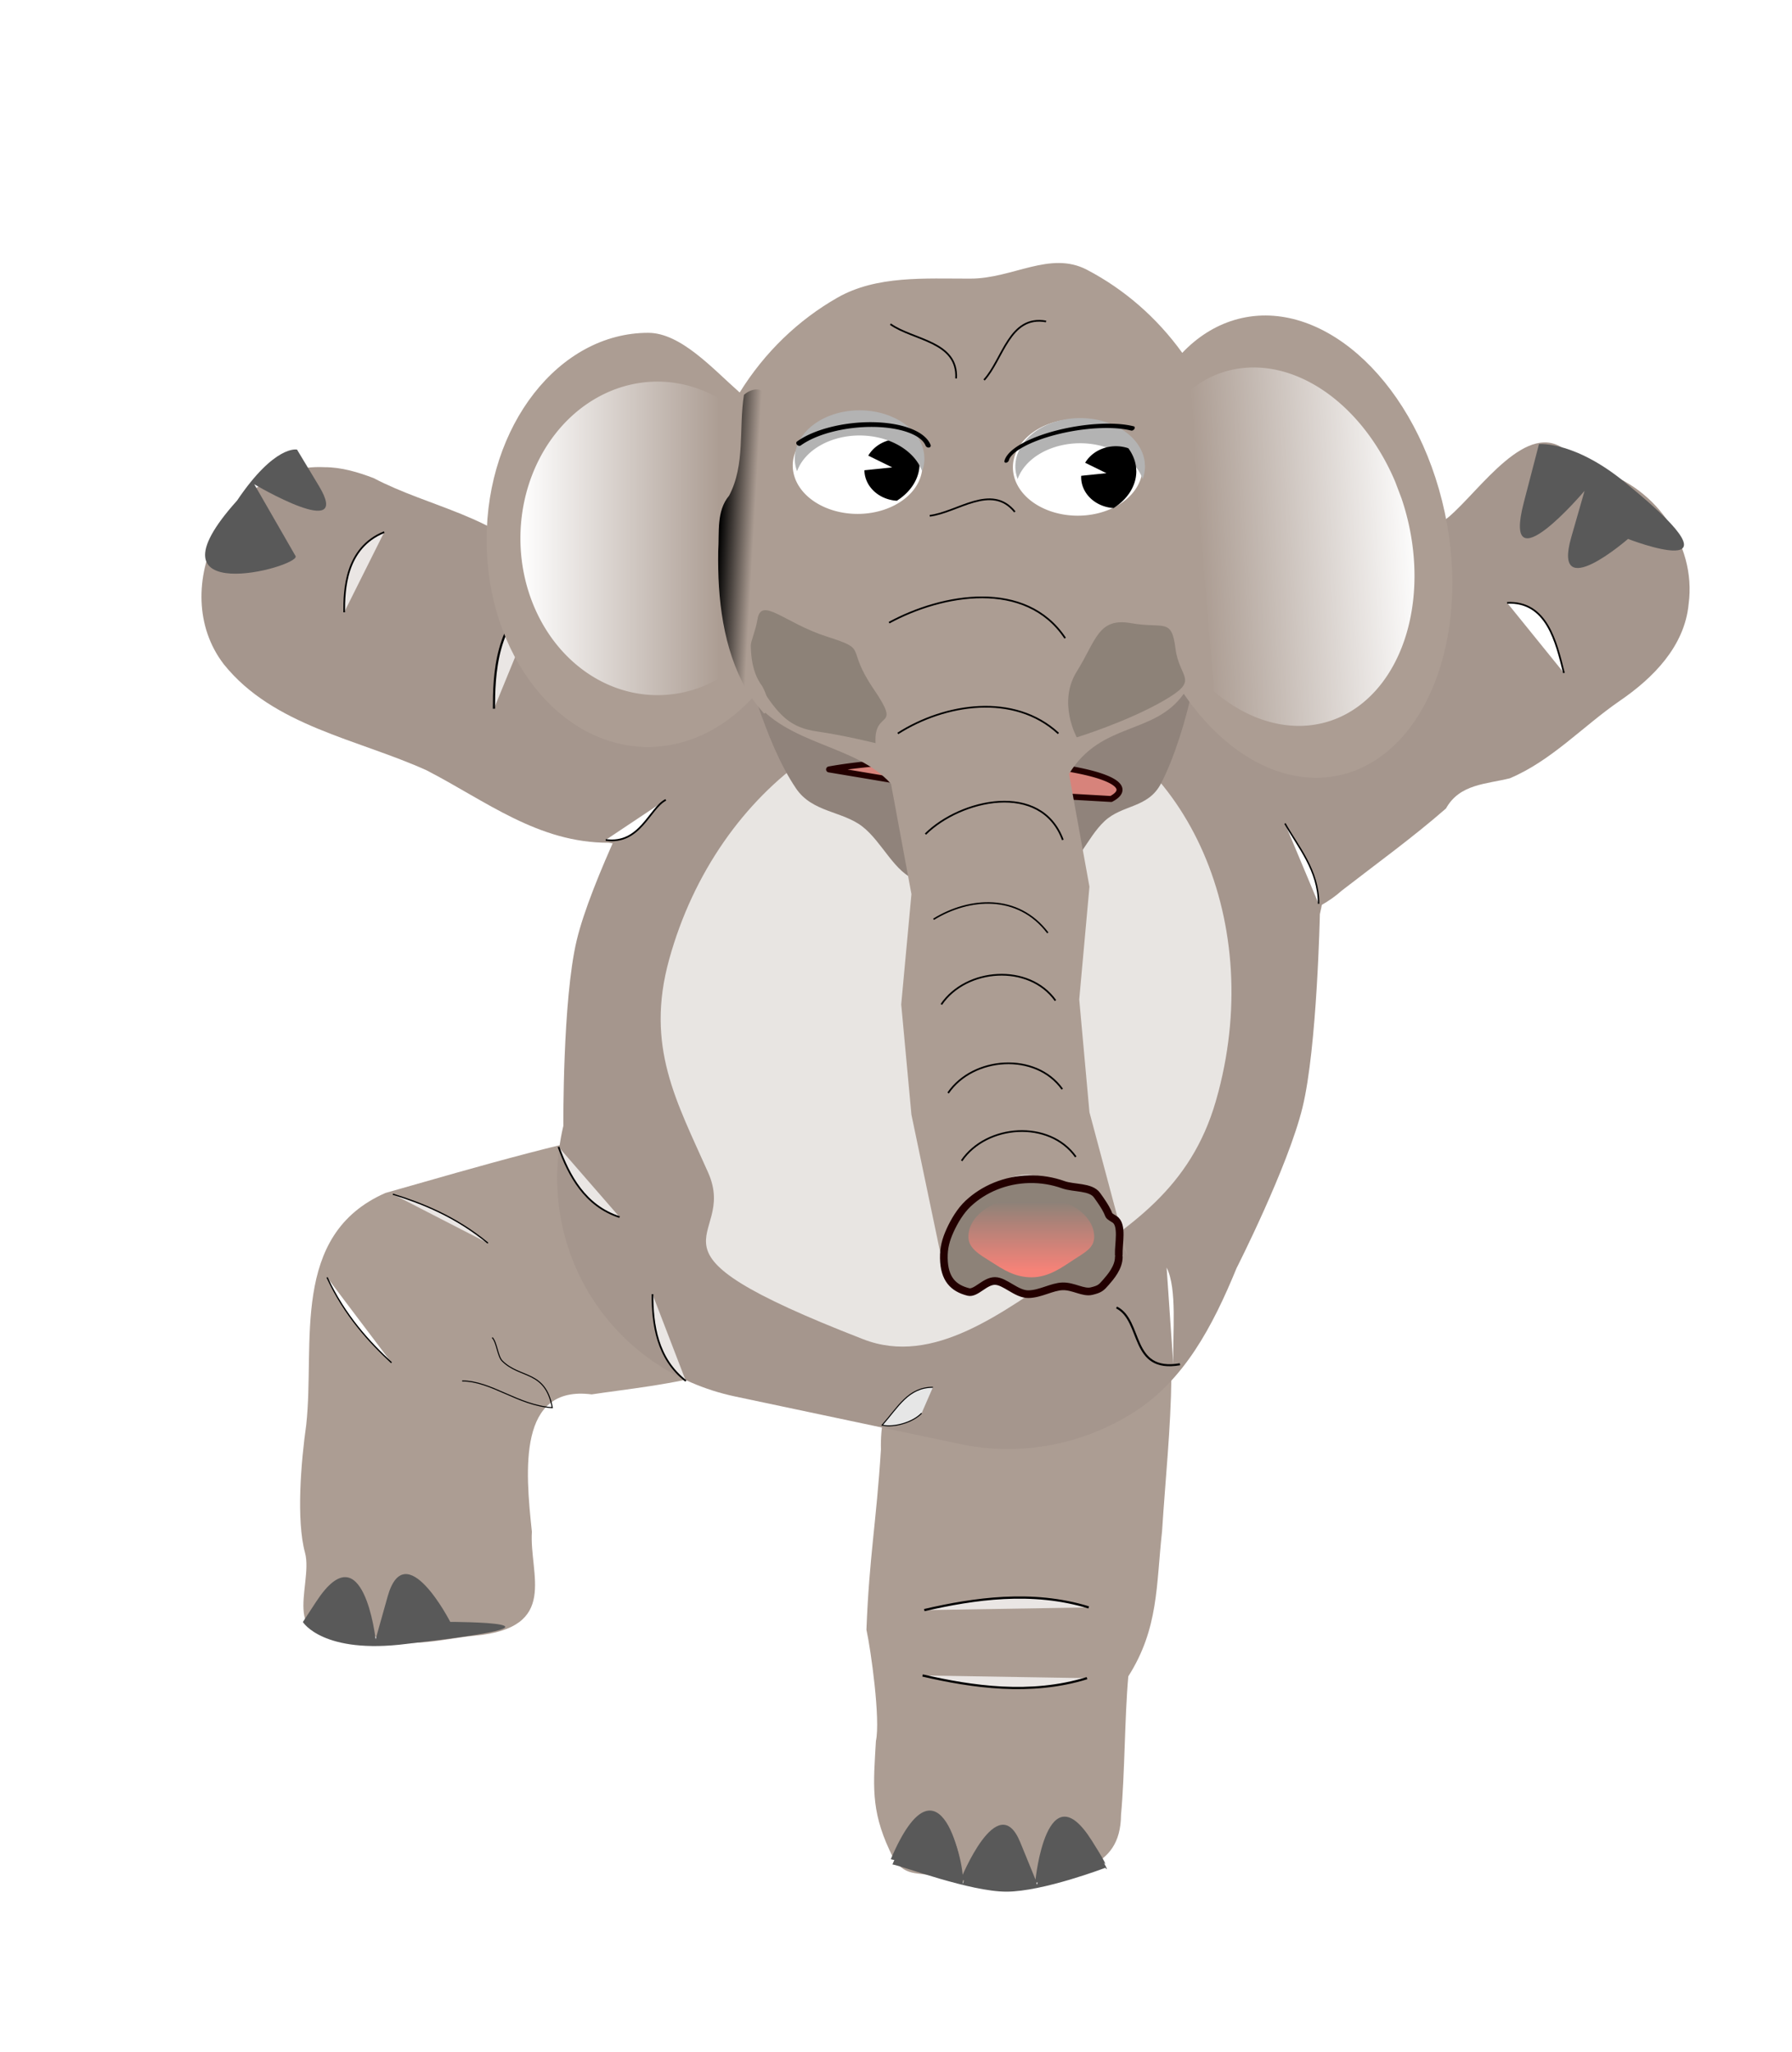 <?xml version="1.0" encoding="UTF-8"?>
<svg width="297mm" height="340mm" version="1.1" viewBox="0 0 1052.4 1204.7" xmlns="http://www.w3.org/2000/svg" xmlns:osb="http://www.openswatchbook.org/uri/2009/osb" xmlns:xlink="http://www.w3.org/1999/xlink">
<defs>
<linearGradient id="a" osb:paint="solid">
<stop stop-color="#fff" offset="0"/>
</linearGradient>
<linearGradient id="n" x1="805.38" x2="676.39" y1="620.49" y2="624.89" gradientTransform="matrix(1 -.031 .031 1 -8.1 -114.35)" gradientUnits="userSpaceOnUse">
<stop stop-color="#fff" offset="0"/>
<stop stop-color="#fff" stop-opacity="0" offset="1"/>
</linearGradient>
<linearGradient id="m" x1="276.68" x2="393.73" y1="617.36" y2="617.36" gradientTransform="translate(11.364 -139.77)" gradientUnits="userSpaceOnUse">
<stop stop-color="#fff" offset="0"/>
<stop stop-color="#fff" stop-opacity="0" offset="1"/>
</linearGradient>
<linearGradient id="l" x1="401.9" x2="422.11" y1="481.31" y2="482.49" gradientTransform="matrix(1 0 0 1.018 2.273 -4.803)" gradientUnits="userSpaceOnUse">
<stop offset="0"/>
<stop stop-color="#ac9d93" offset="1"/>
</linearGradient>
<linearGradient id="k" x1="594.32" x2="594.32" y1="906.91" y2="867.13" gradientUnits="userSpaceOnUse">
<stop stop-color="#f58278" offset="0"/>
<stop stop-color="#f58278" stop-opacity="0" offset="1"/>
</linearGradient>
<linearGradient id="j" x1="1076.1" x2="1106.4" y1="54.155" y2="54.155" gradientTransform="translate(-299.07 200.93)" gradientUnits="userSpaceOnUse">
<stop stop-color="#fff" offset="0"/>
</linearGradient>
<linearGradient id="h" x1="1149" x2="1182.8" y1="8.039" y2="8.039" gradientTransform="translate(-263.89 213.89)" gradientUnits="userSpaceOnUse">
<stop stop-color="#fff" offset="0"/>
</linearGradient>
<linearGradient id="g" x1="507.77" x2="543.36" y1="66.244" y2="66.244" gradientTransform="translate(-152.12 262.91)" gradientUnits="userSpaceOnUse">
<stop stop-color="#fff" offset="0"/>
</linearGradient>
<linearGradient id="e" x1="948.08" x2="954.24" y1="402.14" y2="402.14" gradientTransform="translate(-263.89 217.89)" gradientUnits="userSpaceOnUse">
<stop stop-color="#fff" offset="0"/>
</linearGradient>
<linearGradient id="d" x1="772.73" x2="951.83" y1="577.82" y2="577.82" gradientTransform="translate(-263.89 213.89)" gradientUnits="userSpaceOnUse">
<stop stop-color="#ac9d93" offset="0"/>
</linearGradient>
<linearGradient id="c" x1="438.86" x2="741.03" y1="447.71" y2="447.71" gradientTransform="translate(-263.89 213.89)" gradientUnits="userSpaceOnUse">
<stop stop-color="#ac9d93" offset="0"/>
</linearGradient>
<linearGradient id="i" x1="1076.1" x2="1106.4" y1="54.155" y2="54.155" gradientTransform="matrix(.672 0 0 1.093 31.356 295.28)" gradientUnits="userSpaceOnUse" xlink:href="#a"/>
<linearGradient id="b" x1="642.08" x2="977.3" y1="221.86" y2="221.86" gradientTransform="translate(-254.08 225.65)" gradientUnits="userSpaceOnUse" xlink:href="#a"/>
<linearGradient id="f" x1="644.6" x2="665.01" y1="413.34" y2="413.34" gradientTransform="matrix(-.051 -.805 -.723 -.673 542.84 1428.2)" gradientUnits="userSpaceOnUse" xlink:href="#a"/>
<filter id="p" y="-.25" height="1.5" color-interpolation-filters="sRGB">
<feGaussianBlur result="result6" stdDeviation="5"/>
<feComposite in="SourceGraphic" in2="result6" operator="atop" result="result8"/>
<feComposite in="result8" in2="SourceAlpha" result="result9"/>
<feColorMatrix result="result10" values="1 0 0 0 0 0 1 0 0 0 0 0 1 0 0 0 0 0 1 0 "/>
<feBlend in="result10" in2="result6"/>
</filter>
<filter id="o" y="-.25" height="1.5" color-interpolation-filters="sRGB">
<feGaussianBlur result="result6" stdDeviation="5"/>
<feComposite in="SourceGraphic" in2="result6" operator="atop" result="result8"/>
<feComposite in="result8" in2="SourceAlpha" result="result9"/>
<feColorMatrix result="result10" values="1 0 0 0 0 0 1 0 0 0 0 0 1 0 0 0 0 0 1 0 "/>
<feBlend in="result10" in2="result6"/>
</filter>
</defs>
<g transform="translate(0 152.36)">
<g filter="url(#o)">
<path d="m394.78 506.17c-57.104 9.416-112.94 26.111-168.43 41.86-56.165 24.687-41.262 88.263-46.498 136.05-3.067 21.774-5.957 55.931-0.709 75.258 5.247 19.327-18.623 59.118 34.308 46.042 22.766 12.231 44.917 4.463 65.299 2.603 49.998-4.561 31.971-36.067 33.614-61.03-3.867-36.233-8.29-86.237 35.128-80.658 39.372-6.028 114.25-10.88 125.58-53.929 17.774-50.313-25.331-107.95-78.297-106.2z" fill="url(#c)"/>
<path d="m190.51 121.91c-56.34-2.763-93.213 71.467-59.008 115.79 29.092 36.191 78.59 43.868 118.99 62.165 34.731 17.874 65.56 42.722 107.05 42.53 30.208 5.058 65.841 15.513 91.142-8.638 39.152-29.189 35.237-95.181-7.241-119.54-36.943-25.482-86.717-11.302-124.13-34.47-24.978-29.073-65.347-34.295-97.863-51.422-9.252-3.521-18.955-6.444-28.949-6.416z" fill="#a5968d"/>
<path d="m620.81 595.6c-55.475 0.784-104.99 48.182-103.46 103.05-2.725 43.206-6.843 62.568-8.512 105.81 2.653 12.118 8.313 52.859 5.564 65.342-1.442 25.151-3.196 40.082 7.972 64.077 6.964 16.029 14.734 12.701 26.637 15.121 51.422 10.454 25.975 6.686 49.462 6.532 31.415-8.747 59.642-9.434 59.868-42.332 2.257-23.946 2.112-57.419 4.291-81.373 17.897-28.183 16.304-53.393 19.818-85.154 1.913-30.224 5.143-60.436 5.487-90.715-1.987-31.414-29.028-59.308-60.896-60.145-2.073-0.154-4.153-0.223-6.232-0.21z" fill="url(#d)"/>
<path d="m920.03 112.39c-22.831-19.505-50.586 22.893-69.261 38.767-15.508 12.009-31.349 23.619-46.162 36.495-8.461 17.125-30.488 12.254-44.94 19.948-25.842 18.633-50.991 38.427-75.781 58.479-27.023 25.2-27.558 71.923-1.561 98.058 26.47 28.901 76.055 32.752 105.64 6.397 20.525-15.911 41.707-31.196 61.236-48.256 8.021-14.456 23.699-14.241 37.472-17.712 24.518-10.336 42.869-30.533 64.515-45.427 19.588-13.377 38.139-31.992 40.507-56.874 4.843-35.688-21.101-71.258-55.956-79.104-6.037-1.544-9.48-10.703-15.711-10.772z" fill="#a5968d"/>
<path d="m542.4 197.45 131.8 27.857c73.008 15.43 118.02 86.329 100.93 158.97 0 0-1.635 78.488-10.17 113.45-8.535 34.966-38.742 94.407-38.742 94.407-14.165 34.517-30.953 65.991-60.349 84.655-29.396 18.664-65.782 26.32-102.29 18.605l-131.8-27.857c-73.008-15.43-118.02-86.329-100.93-158.97 0 0-0.512-73.606 7.79-108.69 8.301-35.086 41.123-99.169 41.123-99.169 28.583-68.929 89.627-118.69 162.63-103.26z" fill="#a5968d" fill-rule="evenodd"/>
<path d="m713.97 494.31c-14.841 51.081-50.121 73.158-87.538 98.404-37.417 25.245-78.184 57.227-119.41 41.224-142.38-55.267-72.674-56.249-91.14-97.87s-37.066-73.904-22.896-125.18c14.17-51.278 44.171-92.908 81.296-118.81 37.125-25.904 93.277-43.226 135.94-31.603 42.662 11.623 75.754 42.874 94.808 84.084 19.054 41.21 24.068 92.38 10.574 143.84" fill="url(#b)" opacity=".75"/>
<path d="m812.58 206.99c26.854-3.853 29.412 10.401 29.412 33.333" fill="#eae6e4" fill-rule="evenodd" stroke="#000" stroke-width="1px"/>
<path d="m777.4 233.68c11.38 12.528 29.412 25.065 29.412 43.137" fill="url(#j)" fill-rule="evenodd" stroke="#000" stroke-width="1px"/>
<path d="m317.36 197.16c-26.608 13.14-27.274 48.247-27.274 66.547" fill="#eae6e4" fill-rule="evenodd" stroke="#000" stroke-width="1.28px"/>
<path d="m271.41 658.41c17.191 0 32.55 14.257 52.941 15.686-4.094-22.152-18.895-16.935-29.412-27.451-2.752-2.752-3.131-10.974-5.882-13.725" fill="none" stroke="#000" stroke-width=".6"/>
<path d="m692.97 648.6c-29.54 5.122-21.813-25.612-37.255-33.333" fill="none" stroke="#000" stroke-width="1.2"/>
<path d="m689.05 648.68c-0.453-18.944 2.38-44.26-3.922-56.863" fill="url(#e)" fill-rule="evenodd" stroke-width="0"/>
<path d="m547.87 662.12c-14.521 0-20.442 11.682-29.824 22.249 7.531 1.587 18.379-1.919 23.197-7.026" fill="#e6e6e6" fill-rule="evenodd" stroke="#000" stroke-width=".58px"/>
<path d="m402.78 658.41c-16.906-13.201-19.608-33.171-19.608-50.98" fill="#eae6e4" fill-rule="evenodd" stroke="#000" stroke-width="1px"/>
<path d="m355.72 340.76c20.227 2.873 25.731-18.748 35.294-23.529" fill="url(#g)" fill-rule="evenodd" stroke="#000" stroke-width="1px"/>
<path d="m225.65 160.04c-22.955 9.292-23.529 34.118-23.529 47.059" fill="#eae6e4" fill-rule="evenodd" stroke="#000" stroke-width="1px"/>
<path d="m885.13 201.55c23.327-1.032 28.786 22.986 33.333 41.176" fill="url(#h)" fill-rule="evenodd" stroke="#000" stroke-width="1px"/>
<path d="m754.62 331.09c7.646 13.697 19.762 27.402 19.762 47.16" fill="url(#i)" fill-rule="evenodd" stroke="#000" stroke-width=".857px"/>
<path d="m363.86 562.19c-20.4-6.629-29.763-24.473-35.85-41.21" fill="#eae6e4" fill-rule="evenodd" stroke="#000" stroke-width="1px"/>
<path d="m524.11 942.25c29.061-68.113 44.113 6.22 41 12 6e-3 -7e-3 21.81-54.241 35-22l9 22c-0.011-0.016 6.674-64.656 33-23 11.717 18.54 7 13 7 13s-36.575 13.974-58 14c-21.425 0.026-61-15-67-16z" fill="#595959" fill-rule="evenodd"/>
<path d="m264.42 799.86s-26.455-51.619-36.784-14.851l-7.048 25.089c0.01-0.018-7.253-64.383-34.879-22.144l-7.84 11.987s11.719 19.157 61 12.827c113.03-12.798 25.552-12.909 25.552-12.909z" fill="#595959" fill-rule="evenodd"/>
<path d="m638.36 832.9c-33.088 10.221-67.506 5.129-96.556-1.577" fill="#eae6e4" fill-rule="evenodd" stroke="#000" stroke-width="1.313px"/>
<path d="m639.37 791.37c-33.088-10.221-67.506-5.129-96.556 1.577" fill="#eae6e4" fill-rule="evenodd" stroke="#000" stroke-width="1.313px"/>
<path d="m286.55 577.48c-19.134-15.762-39.037-23.51-55.835-28.725" fill="#eae6e4" fill-rule="evenodd" stroke="#000" stroke-width=".74px"/>
<path d="m192.07 597.59c10.4 22.503 24.969 38.12 37.841 50.107" fill="url(#f)" fill-rule="evenodd" stroke="#000" stroke-width=".74px"/>
<path d="m173.64 174.2-24.314-42.274c2e-3 0.016 58.025 34.281 37.982 1.018l-12.877-21.371s-12.98-3.035-35.224 29.944c-57.706 64.21 36.319 39.157 34.433 32.682z" fill="#595959" fill-rule="evenodd"/>
<path d="m523.14 939.2c29.061-68.113 44.113 6.22 41 12 6e-3 -7e-3 21.81-54.241 35-22l9 22c-0.011-0.016 6.674-64.656 33-23 11.717 18.54 7 13 7 13s-36.575 13.974-58 14c-21.425 0.026-61-15-67-16z" fill="#595959" fill-rule="evenodd"/>
<path d="m956.09 164.02s-44.802 39.064-33.333-0.944l7.826-27.3c0 0.022-48.949 57.823-35.709 6.932l8.938-34.356s21.73-2.161 53.043 24.564c72.698 59.627-0.766 31.104-0.766 31.104z" fill="#595959" fill-rule="evenodd"/>
</g>
<g transform="translate(17.586 -313.89)" filter="url(#p)">
<path transform="matrix(.882 .472 -.2 .98 0 0)" d="m815.93 183.18c0 19.83-2.557 44.266-7.319 61.546-4.763 17.28-20.598 22.393-29.332 36.749-8.734 14.357-10.39 32.169-22.305 43.23-11.915 11.061-25.223 20.38-39.529 27.772-14.305 7.392-28.89 12.485-43.386 15.072s-25.463-10.586-39.416-13.219c-13.953-2.633-31.817 6.878-44.493-1.391-12.676-8.269-23.605-21.064-34.27-35.383" fill="#90837b"/>
<path transform="scale(1,-1)" d="m634.93-630.61a99.055 17.295 0 0 1-43.111 20.227 99.055 17.295 0 0 1-122.52-2.863l71.527-11.965z" fill="#d7837b" stroke="#230000" stroke-dashoffset="10" stroke-linecap="round" stroke-linejoin="round" stroke-width="3.498"/>
<path d="m552.27 325.09c-26.883 0.029-55.122-1.905-78.033 11.159-22.911 13.064-42.766 32.037-57.427 55.697-15.814-13.935-34.554-35.034-53.746-35.039-52.404 1e-3 -94.885 54.439-94.885 121.59-3.8e-4 67.152 42.481 121.59 94.885 121.59 22.355-0.045 43.979-10.204 61.061-28.684 20.613 28.02 60.535 26.802 81.555 50.309l12 64.752-6 64.752 6 64.752 16.864 80.661s13.189-28.975 21.591-34.091c8.402-5.116 20.612-11.487 29.545-11.364 8.934 0.123 23.809 6.176 32.954 11.364 9.145 5.188 26.136 36.364 26.136 36.364l-22.545-84.391-6-66.209 6-66.21-12-66.209c18.862-30.88 50.114-22.596 67.377-47.049 26.287 38.615 63.198 56.545 96.029 46.648 49.133-14.881 74.057-86.497 55.67-159.96-18.387-73.461-73.123-120.95-122.26-106.06-11.175 3.397-21.46 9.912-30.316 19.205-15.016-20.856-34.249-37.418-55.952-48.774-21.704-11.356-43.606 5.222-68.505 5.193z" fill="#ac9d93"/>
<path d="m370.8 385.58a80.547 92.045 0 0 0-8.049 0.207 80.547 92.045 0 0 0-74.613 96.256 80.547 92.045 0 0 0 82.403 87.566 80.547 92.045 0 0 0 34.55-9.969v-163.98a80.547 92.045 0 0 0-34.29-10.084z" fill="url(#m)"/>
<path d="m714.95 377.36a107.11 78.757 74.055 0 0-22.727 6.134 107.11 78.757 74.055 0 0-11.738 7.868l14.896 176.08a107.11 78.757 74.055 0 0 72.664 15.649 107.11 78.757 74.055 0 0 37.427-129.05l-3.668-9.658a107.11 78.757 74.055 0 0-86.853-67.025z" fill="url(#n)"/>
<g transform="translate(-22.727 -128.91)">
<path d="m546.84 563.73a38.068 28.409 0 0 1-37.147 28.401 38.068 28.409 0 0 1-38.945-27.027 38.068 28.409 0 0 1 35.263-29.708 38.068 28.409 0 0 1 40.651 25.589" fill="#fff"/>
<path d="m533.79 548.1a20.455 18.182 0 0 0-2.043 0.041 20.455 18.182 0 0 0-18.947 19.014 20.455 18.182 0 0 0 19.041 17.254 38.068 28.409 0 0 0 13.32-21.543l-0.178-2.746a38.068 28.409 0 0 0-4.496-10.82 20.455 18.182 0 0 0-6.697-1.199z"/>
<path d="m511 531.33a38.068 28.409 0 0 0-3.803 0.062 38.068 28.409 0 0 0-35.264 29.709 38.068 28.409 0 0 0 1.297 5.984 38.068 28.409 0 0 1 33.967-20.92 38.068 28.409 0 0 1 39.479 20.928 38.068 28.409 0 0 0 1.35-7.365l-0.178-2.746a38.068 28.409 0 0 0-36.848-25.652z" fill="#b3b3b3"/>
<path transform="matrix(1 0 0 .47 397.73 249.68)" d="m92.045 679.63 6.147-19.236 5.644-19.39 13.585 14.941 13.97 14.582-19.732 4.295z" fill="#fff"/>
</g>
<g transform="translate(-6.818 -126.64)">
<path d="m660.23 562.5a38.068 28.409 0 0 1-37.147 28.401 38.068 28.409 0 0 1-38.945-27.027 38.068 28.409 0 0 1 35.263-29.708 38.068 28.409 0 0 1 40.651 25.589" fill="#fff"/>
<path d="m624.63 533.62a38.068 28.409 0 0 0-3.803 0.062 38.068 28.409 0 0 0-35.264 29.709 38.068 28.409 0 0 0 1.297 5.984 38.068 28.409 0 0 1 33.967-20.92 38.068 28.409 0 0 1 39.479 20.928 38.068 28.409 0 0 0 1.35-7.365l-0.178-2.746a38.068 28.409 0 0 0-36.848-25.652z" fill="#b3b3b3"/>
<path d="m645.19 550.12a20.455 18.182 0 0 0-2.043 0.041 20.455 18.182 0 0 0-18.947 19.014 20.455 18.182 0 0 0 19.041 17.254 38.068 28.409 0 0 0 13.32-21.543l-0.178-2.746a38.068 28.409 0 0 0-4.496-10.82 20.455 18.182 0 0 0-6.697-1.199z"/>
<path transform="matrix(1 0 0 .47 507.6 250.81)" d="m92.045 679.63 6.147-19.236 5.644-19.39 13.585 14.941 13.97 14.582-19.732 4.295z" fill="#fff"/>
</g>
<path transform="matrix(-.992 .125 .252 -.968 0 0)" d="m-715.03-538.51a41.748 14.716 0 0 1-26.186 13.656 41.748 14.716 0 0 1-45.708-3.475" fill="none" stroke="#000" stroke-dashoffset="10" stroke-linecap="round" stroke-linejoin="round" stroke-width="2.622"/>
<path transform="matrix(.988 -.153 -.371 -.928 0 0)" d="m341.58-512.01a41.747 18.722 0 0 1-26.185 17.372 41.747 18.722 0 0 1-45.706-4.421" fill="none" stroke="#000" stroke-dashoffset="10" stroke-linecap="round" stroke-linejoin="round" stroke-width="2.957"/>
<path d="m614.77 594.41s-11.364-20.455 0-38.636 12.5-31.818 31.818-28.409 23.864-3.409 26.136 14.773c2.273 18.182 14.773 18.182-6.818 30.682-21.591 12.5-51.136 21.591-51.136 21.591z" fill="#6c635c" fill-opacity=".474" fill-rule="evenodd"/>
<path d="m496.59 597.82c-1.136-20.455 15.909-6.818-1.136-31.818-17.045-25-2.273-22.727-27.273-30.682-25-7.955-38.636-23.864-40.909-10.227-2.273 13.636-10.227 20.455 1.136 38.636 11.364 18.182 18.182 25 34.091 27.273 15.909 2.273 34.091 6.818 34.091 6.818z" fill="#8d8278" fill-rule="evenodd"/>
<path d="m504.55 527.09c31.349-17.024 80.29-25.644 103.41 9.091" fill="none" stroke="#000" stroke-width="1px"/>
<path d="m509.68 592.13c27.569-17.593 68.323-24.006 94.318 4e-5" fill="none" stroke="#000" stroke-width="1px"/>
<path d="m525.91 651.23c20.555-20.44 67.867-31.266 80.682 3.409" fill="none" stroke="#000" stroke-width="1px"/>
<path d="m530.67 701.23c21.023-12.934 49.61-15.041 67.099 7.991" fill="none" stroke="#000" stroke-width=".883px"/>
<path d="m535.23 751.23c14.666-21.486 51.472-24.144 67.045-2.273" fill="none" stroke="#000" stroke-width="1px"/>
<path d="m528.41 464.32c16.238-1.899 36.249-19.283 50-2.273" fill="none" stroke="#000" stroke-width="1px"/>
<path d="m539.21 803.24c14.666-21.486 51.472-24.144 67.045-2.273" fill="none" stroke="#000" stroke-width="1px"/>
<path d="m547.16 843.01c14.666-21.486 51.472-24.144 67.045-2.273" fill="none" stroke="#000" stroke-width="1px"/>
<path d="m419.32 393.33c-3.1 19.653 0.872 40.937-8.707 59.163-7.607 9.071-5.665 21.595-6.402 32.585-0.445 27.882 2.729 57.052 16.659 81.601 2.977 4.9 6.507 9.427 10.241 13.748 5.198-1.598 1.186-12.269-1.123-16.142-7.014-9.442-7-21.713-6.44-32.981 1.232-19.857 8.48-38.536 13.692-57.496 4.19-21.531 6.918-43.739 4.287-65.642-2.191-7.019-6.125-15.6-13.507-17.94-3.175-0.426-6.361 0.984-8.7 3.105z" fill="url(#l)"/>
<path d="m505.32 351.81c13.313 9.489 39.815 10.03 38.595 31.869" fill="none" stroke="#000" stroke-width="1px"/>
<path d="m560.35 384.59c11.061-12.039 14.872-38.27 36.393-34.361" fill="none" stroke="#000" stroke-width="1px"/>
<path d="m639.46 899.54c0 6.119-4.792 11.667-7.568 14.843-2.777 3.176-3.538 3.98-8.416 5.163-4.878 1.183-10.637-2.946-16.941-2.805-6.304 0.141-13.152 4.551-20.206 4.599-7.054 0.048-13.655-7.684-19.595-7.741-5.94-0.057-11.22 7.563-15.631 6.444-4.412-1.119-7.955-3.01-10.424-6.15-2.469-3.14-3.863-7.53-3.974-13.648-0.112-6.118 1.204-10.903 3.681-16.355 2.477-5.452 6.116-11.571 10.65-15.805 4.534-4.234 9.964-7.721 16.023-10.186s12.748-3.908 19.801-4.053c7.053-0.145 13.809 1.021 19.991 3.234 6.182 2.213 16.058 0.991 19.776 6.101 10.341 14.212 4.098 10.336 10.341 14.212 4.973 3.087 2.245 14.621 2.468 20.737" fill="#8d8278" stroke="#230000" stroke-dashoffset="10" stroke-linecap="round" stroke-linejoin="round" stroke-width="4.503"/>
<path d="m625 887.59c0 6.553-5.226 9.084-11.85 13.398-6.625 4.314-14.648 10.413-24.789 10.465-10.141 0.052-17.093-4.816-23.822-9.062-6.729-4.246-13.237-7.871-13.397-14.423-0.321-13.104 15.773-23.923 36.05-24.235 20.277-0.311 37.148 10.002 37.79 23.102" fill="url(#k)"/>
</g>
</g>
</svg>
